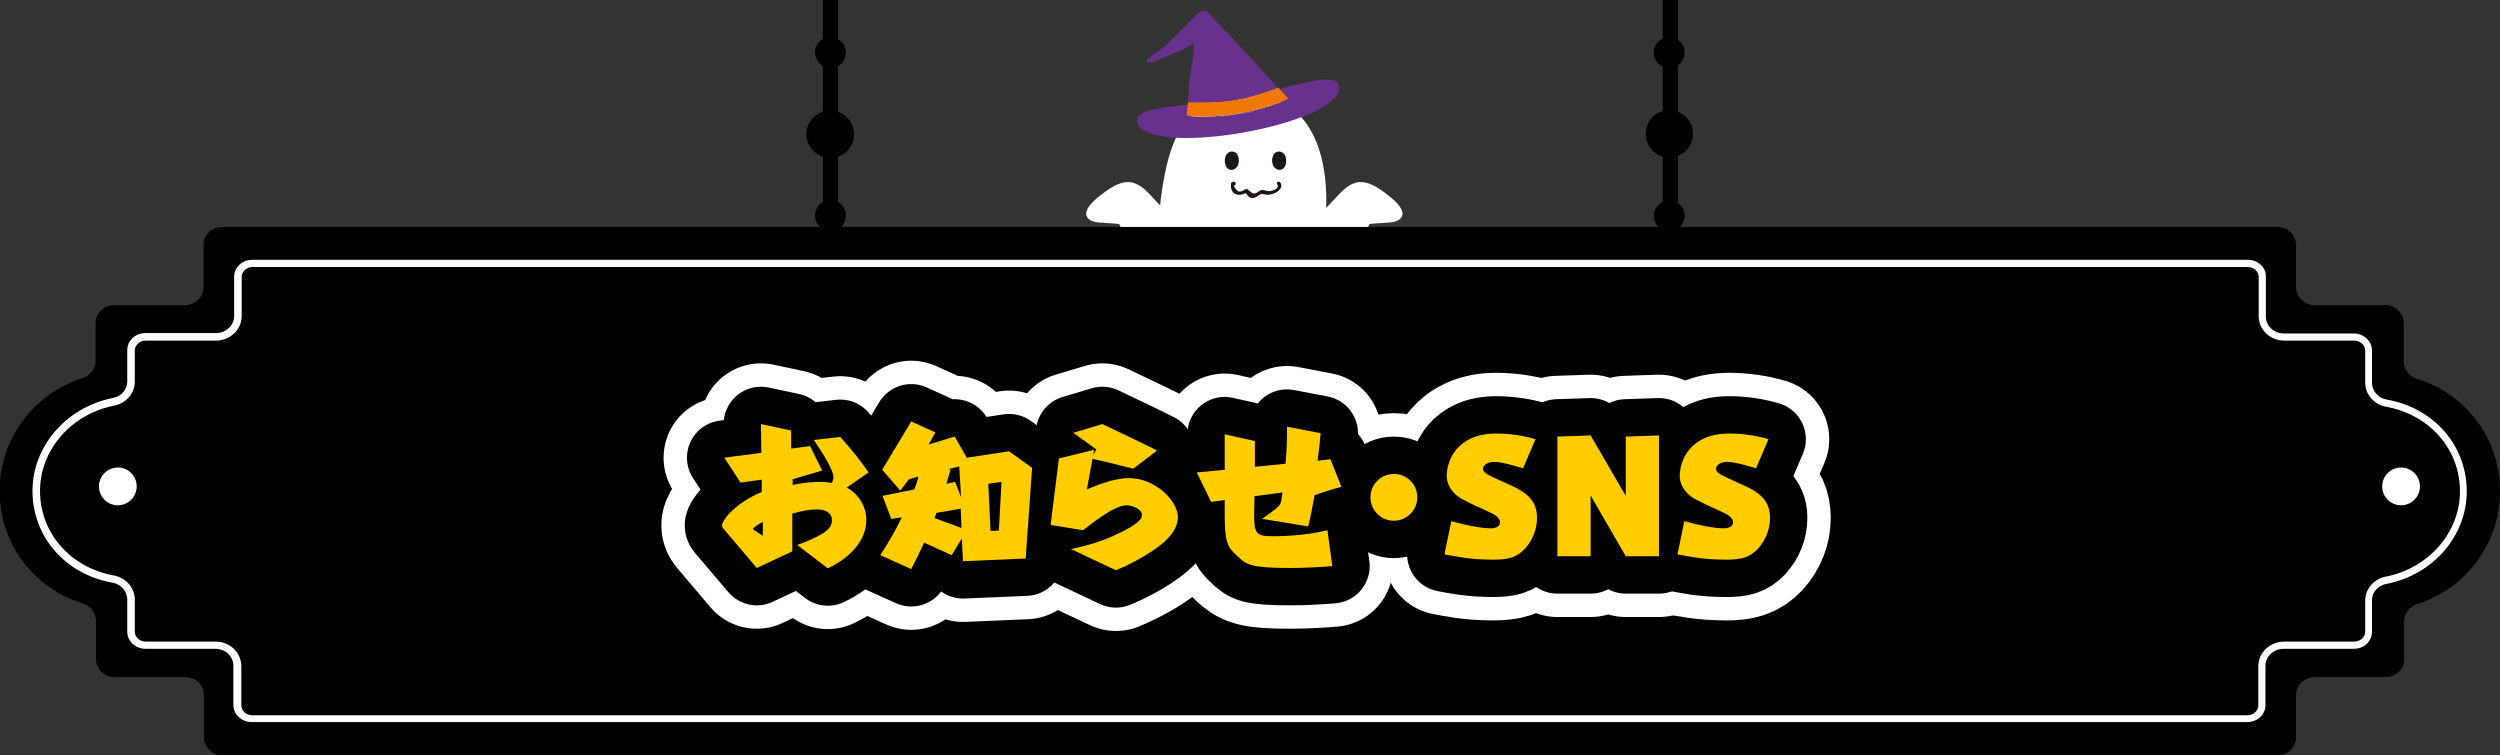 <?xml version="1.0" encoding="utf-8"?>
<!-- Generator: Adobe Illustrator 25.2.0, SVG Export Plug-In . SVG Version: 6.00 Build 0)  -->
<svg version="1.1" id="Layer_2" xmlns="http://www.w3.org/2000/svg" xmlns:xlink="http://www.w3.org/1999/xlink" x="0px" y="0px"
	 width="662px" height="200px" viewBox="0 0 662 200" style="enable-background:new 0 0 662 200;" xml:space="preserve">
<rect x="0" y="0" width="662" height="200" fill="#333333" stroke="none"/>
<style type="text/css">
	.st0{fill:#FFFFFF;}
	.st1{fill:#201513;}
	.st2{fill:#69318E;}
	.st3{fill:#EE7800;}
	.st4{fill:#FFA100;stroke:#FFFFFF;stroke-width:32.166;stroke-linecap:round;stroke-linejoin:round;stroke-miterlimit:10;}
	.st5{fill:#FFA100;stroke:#000000;stroke-width:19.784;stroke-linecap:round;stroke-linejoin:round;stroke-miterlimit:10;}
	.st6{fill:#FFCD00;}
</style>
<g>
	<path class="st0" d="M297.7,111.3c2.3-3.2,3.5-5.7,4-7.4c2.4-8,4.3-31.9,4.8-40.4c0.3-5.4,0.7-10.8,1.7-16.1c0.9-4.9,2.2-10,5-14.1
		c5.4-7.9,16.5-10.4,25.1-6.8c10.2,4.4,12.9,16.4,12.9,26.4c0,12.6-2.6,44.8,5,55.9c1.1,1.6,3.2,4.3,1,5.9c-1.8,1.3-4.5,0.5-6.5,0.9
		c-2.8,0.5-4.7,4.2-7.5,4.9c-3.4,1-6.4-1.6-9-3.3c-1.8-1.1-3.9-3.1-6-2.4c-1.5,0.5-2.7,1.8-3.7,2.9c-1.5,1.6-3.3,3.5-5.8,3
		c-2.7-0.5-3.9-3.2-6.1-4.5C308.1,113.6,291.7,119.7,297.7,111.3z"/>
	<path class="st0" d="M346.5,71.6c0.1-0.2,0.2-0.4,0.4-0.5V60.7c-0.3,0-0.7-0.4-0.4-0.7c2.2-2.5,4.6-4.8,6.9-7.3
		c1.6-1.7,3.2-3.6,5.5-4.3c3.2-0.9,6.5,1.6,8.8,3.4c1.4,1.1,5.1,4.1,3.1,6.1c-1.3,1.3-3.9,1-5.5,1.2c-0.7,0.1-2.5,0-2.8,0.4
		c-0.2,0.3-0.2,1-0.4,1.3c-0.2,0.5-0.5,0.9-0.9,1.2c-1,0.8-2,0.9-3.2,0.8c-1.8-0.1-3,0.2-4.1,1.6c-1,1.3-1.9,2.7-3,3.9
		c-1.2,1.3-2.7,2.3-3.6,3.8C346.9,72.6,346.2,72,346.5,71.6z"/>
	<path class="st0" d="M312.5,71.6c-0.1-0.2-0.2-0.4-0.4-0.5V60.7c0.3,0,0.7-0.4,0.4-0.7c-2.2-2.5-4.6-4.8-6.9-7.3
		c-1.6-1.7-3.2-3.6-5.5-4.3c-3.2-0.9-6.5,1.6-8.8,3.4c-1.4,1.1-5.1,4.1-3.1,6.1c1.3,1.3,3.9,1,5.5,1.2c0.7,0.1,2.5,0,2.8,0.4
		c0.2,0.3,0.2,1,0.4,1.3c0.2,0.5,0.5,0.9,0.9,1.2c1,0.8,2,0.9,3.2,0.8c1.8-0.1,3,0.2,4.1,1.6c1,1.3,1.9,2.7,3,3.9
		c1.2,1.3,2.7,2.3,3.6,3.8C312.1,72.6,312.8,72,312.5,71.6z"/>
	<g>
		<g>
			<path class="st1" d="M337.5,40.6l0.1-0.1c1-0.7,2.1-0.4,2.7,0.7c0.4,0.9,0.4,2.2-0.2,3.1c-0.9,1.2-2.4,0.7-3-0.5
				c-0.4-1-0.3-2.2,0.3-3.1C337.4,40.7,337.4,40.7,337.5,40.6z"/>
		</g>
		<g>
			<path class="st1" d="M327.4,40.6l-0.1-0.1c-1-0.7-2.1-0.4-2.7,0.7c-0.4,0.9-0.4,2.2,0.2,3.1c0.9,1.2,2.4,0.7,3-0.5
				c0.4-1,0.3-2.2-0.3-3.1C327.5,40.7,327.5,40.7,327.4,40.6z"/>
		</g>
	</g>
	<g>
		<path class="st1" d="M326.6,48.1c-0.1,0-0.2,0-0.3,0.1c-0.1,0-0.3,0.2-0.3,0.3c-0.3,1.6,0.4,3.1,2.2,3.1c0.5,0,0.8-0.2,1.3-0.3
			c0.4-0.1,0.2-0.2,0.5,0c0.2,0.1,0.2,0.3,0.4,0.5c0.5,0.6,1.2,0.8,2,0.5c0.3-0.1,0.6-0.4,0.9-0.6c0.7-0.4,1-0.4,1.7-0.2
			c0.8,0.2,1.6,0,2.4-0.3c1.2-0.5,2.5-1.6,1.6-2.9c-0.3-0.5-1.2,0-0.8,0.5c0.8,1.1-1.2,1.7-1.9,1.8c-0.8,0.1-1.3-0.3-2-0.3
			c-0.5,0-0.9,0.3-1.3,0.6c-1.3,0.9-1.8-0.2-2.7-0.8c-0.1-0.1-0.3-0.1-0.5,0c-0.5,0.4-1.2,0.7-1.8,0.6c-0.4-0.1-1.6-1.5-1.1-1.6
			C327.5,48.9,327.2,48,326.6,48.1L326.6,48.1z"/>
	</g>
	<g>
		<path class="st2" d="M314.5,27.7l-0.3,2.9c2.4,0.4,5.8,0.4,9.7,0c0,0.1-0.1,0.1-0.2,0.2l8-1.2c0,0-0.1-0.1-0.4-0.2
			c4-0.9,7.5-2.1,9.9-3.3l-2.4-2.6c9-2.2,15.2-3.9,15.8-0.6c0.8,4.5-10.7,9.6-25.4,12.2c-14.8,2.6-27.3,1.7-28.1-2.8
			C300.6,29.3,306.2,28.6,314.5,27.7z"/>
		<path class="st2" d="M323.7,30.8c0.1-0.1,0.1-0.1,0.2-0.2c1.4-0.1,2.9-0.4,4.4-0.6c1-0.2,2.1-0.4,3-0.6c0.2,0.1,0.4,0.2,0.4,0.2
			L323.7,30.8z"/>
		<path class="st2" d="M326.1,9.9c-0.1-0.1-0.2-0.2-0.3-0.3c-1.9-2-3.8-4.1-5.7-6.1c-0.8-0.8-2-0.8-2.8,0c-2,2-3.9,3.9-5.9,5.9
			c-1,1-2,2-3,2.9c-0.4,0.4-5.2,3.3-4.7,4.1c0.5,0.7,4.1-1,4.6-1.2c1-0.4,3.4-1.4,4.3-1.8c1.5-0.7,2.1-1.2,3.6-2
			c0,4.6-1.4,8.5-1.4,13.1l-0.3,2.7c1.4,0,3,0,4.8,0s3.7-0.1,5.8-0.3c0.8-0.1,1.7-0.2,2.5-0.4c0.8-0.1,1.6-0.3,2.4-0.5
			c2-0.5,3.9-1.1,5.6-1.7c1-0.3,1.9-0.7,2.8-1C334.4,18.8,330.3,14.3,326.1,9.9z"/>
		<path class="st3" d="M338.8,23.5l-0.3-0.3c-0.9,0.3-1.8,0.7-2.8,1c-1.7,0.6-3.6,1.2-5.6,1.7c-0.8,0.2-1.6,0.4-2.4,0.5
			c-0.9,0.2-1.7,0.3-2.5,0.4c-2.1,0.2-4,0.3-5.8,0.3s-3.4,0-4.8,0l-0.1,0.6l-0.3,2.9c2.4,0.4,5.8,0.4,9.7,0c1.4-0.1,2.9-0.4,4.4-0.6
			c1-0.2,2.1-0.4,3-0.6c4-0.9,7.5-2.1,9.9-3.3L338.8,23.5z"/>
	</g>
</g>
<g>
	<path d="M221.9,29.6V17.5c1.3-0.7,2.1-2.1,2.1-3.6c0-1.5-0.8-2.8-2.1-3.5V-0.3h-4v10.6c-1.3,0.7-2.1,2.1-2.1,3.6
		c0,1.5,0.9,2.9,2.1,3.6v12.1c-0.9,0.3-1.7,0.8-2.5,1.5c-2.5,2.5-2.5,6.4,0,8.9c0.7,0.7,1.6,1.2,2.5,1.5v12
		c-1.3,0.7-2.1,2.1-2.1,3.6c0,1.5,0.9,2.9,2.1,3.6v8.1h4v-8.1c1.3-0.7,2.1-2.1,2.1-3.6c0-1.5-0.8-2.8-2.1-3.6v-12
		c0.9-0.3,1.7-0.8,2.4-1.5c2.5-2.5,2.5-6.4,0-8.9C223.6,30.4,222.8,29.9,221.9,29.6z"/>
	<path d="M444.3,29.6V17.3c1.1-0.7,1.8-2,1.8-3.4s-0.7-2.6-1.8-3.3V-0.3h-4v10.5c-1.4,0.7-2.4,2.1-2.4,3.7c0,1.7,1,3.1,2.4,3.7v11.8
		c-2.2,0.6-4,2.5-4.4,4.9c-0.6,3.2,1.3,6.3,4.4,7.2v11.9c-1.4,0.7-2.4,2.1-2.4,3.7c0,1.7,1,3.1,2.4,3.7v12.8h4V60.5
		c1.1-0.7,1.8-2,1.8-3.4s-0.7-2.6-1.8-3.4V41.3c2-0.8,3.5-2.5,3.9-4.7C448.8,33.6,447.1,30.7,444.3,29.6z"/>
</g>
<g>
	<g>
		<path d="M608,184.1v11.1c0,2.7-2.2,4.8-4.9,4.8H58.9c-2.7,0-4.9-2.2-4.9-4.8v-11.1c0-2.7-2.2-4.8-4.9-4.8H30.3
			c-2.7,0-4.9-2.2-4.9-4.8v-10.1c0-2.1-1.4-4-3.5-4.6c-12.9-4-22-15.7-22-29.8c0-14,9.2-25.8,22-29.9c2-0.6,3.4-2.5,3.4-4.6v-9.9
			c0-2.7,2.2-4.8,4.9-4.8H49c2.7,0,4.9-2.2,4.9-4.8V64.9c0-2.7,2.2-4.8,4.9-4.8h544.3c2.7,0,4.9,2.2,4.9,4.8V76
			c0,2.7,2.2,4.8,4.9,4.8h18.7c2.7,0,4.9,2.2,4.9,4.8v10.1c0,2.1,1.4,4,3.5,4.6c12.9,4,22,15.7,22,29.8c0,14-9.2,25.8-22,29.9
			c-2,0.6-3.4,2.5-3.4,4.6v9.9c0,2.7-2.2,4.8-4.9,4.8h-18.8C610.2,179.3,608,181.5,608,184.1z"/>
	</g>
	<g>
		<path class="st0" d="M595.2,70.7c1.6,0,2.9,1.2,2.9,2.6v10.4c0,3.6,3,6.5,6.8,6.5h18.5c1.6,0,2.9,1.2,2.9,2.6v8.5
			c0,3.1,2.3,5.8,5.5,6.4c11.6,2.1,19.6,11.3,19.6,22.4c0,10.9-8.3,20.4-19.7,22.6c-3.1,0.6-5.4,3.3-5.4,6.3v8.3
			c0,1.4-1.3,2.6-2.9,2.6h-18.6c-3.7,0-6.8,2.9-6.8,6.5v10.4c0,1.4-1.3,2.6-2.9,2.6H66.8c-1.6,0-2.9-1.2-2.9-2.6v-10.4
			c0-3.6-3-6.5-6.8-6.5H38.6c-1.6,0-2.9-1.2-2.9-2.6v-8.5c0-3.1-2.3-5.8-5.5-6.4c-11.6-2.1-19.6-11.3-19.6-22.4
			c0-10.9,8.3-20.4,19.7-22.6c3.1-0.6,5.4-3.3,5.4-6.3v-8.3c0-1.4,1.3-2.6,2.9-2.6h18.6c3.7,0,6.8-2.9,6.8-6.5V73.3
			c0-1.4,1.3-2.6,2.9-2.6L595.2,70.7 M595.2,68.8H66.8c-2.7,0-4.8,2-4.8,4.5v10.4c0,2.5-2.2,4.5-4.8,4.5H38.5c-2.7,0-4.8,2-4.8,4.5
			v8.3c0,2.2-1.6,4-3.9,4.4l0,0C17.5,107.9,8.6,118.2,8.6,130c0,12.1,8.7,22.1,21.2,24.3l0,0c2.3,0.4,3.9,2.3,3.9,4.5v8.5
			c0,2.5,2.2,4.5,4.8,4.5H57c2.7,0,4.8,2,4.8,4.5v10.4c0,2.5,2.2,4.5,4.8,4.5h528.5c2.7,0,4.8-2,4.8-4.5v-10.4
			c0-2.5,2.2-4.5,4.8-4.5h18.6c2.7,0,4.8-2,4.8-4.5V159c0-2.2,1.6-4,3.9-4.4c12.3-2.4,21.2-12.7,21.2-24.5
			c0-12.1-8.7-22.1-21.2-24.3l0,0c-2.3-0.4-3.9-2.3-3.9-4.5v-8.5c0-2.5-2.2-4.5-4.8-4.5h-18.5c-2.7,0-4.8-2-4.8-4.5V73.3
			C600.1,70.8,597.9,68.8,595.2,68.8L595.2,68.8z"/>
	</g>
</g>
<circle class="st0" cx="31.2" cy="128.8" r="5"/>
<circle class="st0" cx="635.8" cy="128.8" r="5"/>
<g>
	<path class="st4" d="M209.9,126.9v1.5c2.5-0.5,4.9-0.8,7.5-0.8c1.4,0,2.3,0.2,2.9,0.3c0.3-0.8,0.4-1.1,0.4-1.6c0-1.7-2.6-6-5.2-9.8
		l7-0.8c3.6,4,5.4,6.4,7.5,9.4l-5.8,4c3.3,1.8,5.2,5.1,5.2,8.6c0,5.3-4.1,9.9-10.2,12.8l-8.1-6.2c8.1-2.9,9.2-4.8,9.2-6.5
		c0-2.3-2.2-2.9-3.9-2.9c-2.2,0-4.2,0.4-6.6,1.1v10l-9.4,4.4c-2.9-3.4-3.4-4-8.4-9.9c-0.6-0.7-0.8-0.9-0.8-1.4
		c0-1.3,3.4-5.9,10.5-8.8V127l-5.6,0.8l-4.3-6.6l9.8-1.3l-0.1-7.6l8,1.7v4.8l5-0.7l3.2,6.5L209.9,126.9z M202,138.2
		c-1.4,0.7-2,1.2-2.7,1.9l2.7,1.8V138.2z"/>
	<path class="st4" d="M236,137.4l-2.3-6.1l8.4-1.7c0.5-1.2,0.9-2.4,1.1-3.4l-2.5,0.7l-2.3,3l-4.8-5.5l7.7-12.8l6.4,2.9l-1.8,3.2
		l6.9-2.1l3.2,5.6l11.2-1.7l6.1,4.4l-1.7,24l-16.6,0.7l-0.3-6L252,147l-7.3-3.3c-1.4,3-1.9,4.1-3.4,7l-8.2-3.7
		c2.5-3.9,3.9-6.3,5.7-10L236,137.4z M248,135.8c-0.1,0.2-0.5,1.2-0.5,1.4l7.1,2.6l-0.2-5.1L248,135.8z M254.5,131.7l-0.5-8.2
		l-2.8,0.7l0.5,0.1c-0.4,1.6-0.7,2.4-1.1,3.8l2.3-0.5L254.5,131.7z M261.7,128.1l0.6,12.5l2.2-0.1l0.7-12.9L261.7,128.1z"/>
	<path class="st4" d="M287.8,129.6c1.9-0.8,6.9-3,11.2-3c6.8,0,12.9,5.9,12.9,10.4c0,3.4-3,6.2-5.5,8c-4.2,3.1-9.2,5.3-10.9,6
		l-11.9-5.6c4-0.9,7.9-1.8,13.1-4.4c1.8-0.9,5.7-2.8,5.7-4.6c0-1.6-2.5-2.6-4.1-2.6c-2.9,0-7.8,3.7-11.5,6.6l-8.6-1.4l2.2-17.6
		l9.3-2.3l-0.2,1.4l0.8-1.5l-6.1-4.4l7.7-2.3c1.3,0.6,11.6,5.5,14.5,7l-6.3,4.8c-7.3-1.8-8.1-2-10.8-2.6L287.8,129.6z"/>
	<path class="st4" d="M332.1,136.3c0,4.8,0.4,5.7,4.9,5.7c0.9,0,8.2,0,14.5-1.6l1.3,9.5c-2.5,0.2-6.4,0.5-11.2,0.5
		c-10.5,0-11.5-0.9-13.8-3c-2.9-2.6-3.5-3.8-3.5-11.6v-3.4l-3.6,0.5l-3.8-7.8l7.4-0.7V115l8,1.8v6.8l8.1-0.8
		c0.4-4.4,0.4-6.6,0.4-9.8l8.9,1.7c-0.2,2.6-0.3,3-0.8,7.3l3.4-0.4l2.9,7.3c-3.3,0.9-3.7,1.1-7.1,2.2c-0.9,4.7-0.9,5.2-1.7,8.3
		l-12.2-2c1.5-1.1,3.6-2.5,4.5-3.5c0.5-0.6,0.6-1.1,0.9-3.5l-7.4,1L332.1,136.3z"/>
	<path class="st4" d="M375.3,131.7c0,3.4-2.8,6.2-6.2,6.2c-3.4,0-6.2-2.8-6.2-6.2c0-3.5,2.8-6.2,6.2-6.2S375.3,128.2,375.3,131.7z"
		/>
	<path class="st4" d="M403.3,124c-1-0.3-5.5-1.7-7.7-1.7c-1.8,0-2.9,1-2.9,1.8c0,1.1,1.1,1.6,6.2,3.9c4.3,1.9,8.1,3.8,8.1,9.1
		c0,3-1.1,5.9-3.2,8.2c-2.2,2.3-4.3,2.9-8.4,2.9c-6.3,0-10.2-0.9-12.9-1.4l1.8-8.8c4.2,1.2,8.2,1.9,10.4,1.9c1.6,0,2.5-0.6,2.5-1.6
		c0-0.7-0.5-1.6-2.4-2.5c-7.7-3.5-8.4-3.9-9.7-5.2c-1.3-1.3-2-2.9-2-4.6c0-3.9,2.6-11.2,13.1-11.2c3.6,0,7.4,0.6,10.4,1.5L403.3,124
		z"/>
	<path class="st4" d="M439.3,147.3h-8.8l-9.3-16.1v16.1h-8.8v-31.7l8.8-0.3l9.3,16v-15.7l8.8-0.3V147.3z"/>
	<path class="st4" d="M465,124c-1-0.3-5.5-1.7-7.7-1.7c-1.8,0-2.9,1-2.9,1.8c0,1.1,1.1,1.6,6.2,3.9c4.3,1.9,8.1,3.8,8.1,9.1
		c0,3-1.1,5.9-3.2,8.2c-2.2,2.3-4.3,2.9-8.4,2.9c-6.3,0-10.2-0.9-12.9-1.4l1.8-8.8c4.2,1.2,8.2,1.9,10.4,1.9c1.6,0,2.5-0.6,2.5-1.6
		c0-0.7-0.5-1.6-2.4-2.5c-7.7-3.5-8.4-3.9-9.7-5.2c-1.3-1.3-2-2.9-2-4.6c0-3.9,2.6-11.2,13.1-11.2c3.6,0,7.4,0.6,10.4,1.5L465,124z"
		/>
</g>
<g>
	<path class="st5" d="M209.9,126.9v1.5c2.5-0.5,4.9-0.8,7.5-0.8c1.4,0,2.3,0.2,2.9,0.3c0.3-0.8,0.4-1.1,0.4-1.6c0-1.7-2.6-6-5.2-9.8
		l7-0.8c3.6,4,5.4,6.4,7.5,9.4l-5.8,4c3.3,1.8,5.2,5.1,5.2,8.6c0,5.3-4.1,9.9-10.2,12.8l-8.1-6.2c8.1-2.9,9.2-4.8,9.2-6.5
		c0-2.3-2.2-2.9-3.9-2.9c-2.2,0-4.2,0.4-6.6,1.1v10l-9.4,4.4c-2.9-3.4-3.4-4-8.4-9.9c-0.6-0.7-0.8-0.9-0.8-1.4
		c0-1.3,3.4-5.9,10.5-8.8V127l-5.6,0.8l-4.3-6.6l9.8-1.3l-0.1-7.6l8,1.7v4.8l5-0.7l3.2,6.5L209.9,126.9z M202,138.2
		c-1.4,0.7-2,1.2-2.7,1.9l2.7,1.8V138.2z"/>
	<path class="st5" d="M236,137.4l-2.3-6.1l8.4-1.7c0.5-1.2,0.9-2.4,1.1-3.4l-2.5,0.7l-2.3,3l-4.8-5.5l7.7-12.8l6.4,2.9l-1.8,3.2
		l6.9-2.1l3.2,5.6l11.2-1.7l6.1,4.4l-1.7,24l-16.6,0.7l-0.3-6L252,147l-7.3-3.3c-1.4,3-1.9,4.1-3.4,7l-8.2-3.7
		c2.5-3.9,3.9-6.3,5.7-10L236,137.4z M248,135.8c-0.1,0.2-0.5,1.2-0.5,1.4l7.1,2.6l-0.2-5.1L248,135.8z M254.5,131.7l-0.5-8.2
		l-2.8,0.7l0.5,0.1c-0.4,1.6-0.7,2.4-1.1,3.8l2.3-0.5L254.5,131.7z M261.7,128.1l0.6,12.5l2.2-0.1l0.7-12.9L261.7,128.1z"/>
	<path class="st5" d="M287.8,129.6c1.9-0.8,6.9-3,11.2-3c6.8,0,12.9,5.9,12.9,10.4c0,3.4-3,6.2-5.5,8c-4.2,3.1-9.2,5.3-10.9,6
		l-11.9-5.6c4-0.9,7.9-1.8,13.1-4.4c1.8-0.9,5.7-2.8,5.7-4.6c0-1.6-2.5-2.6-4.1-2.6c-2.9,0-7.8,3.7-11.5,6.6l-8.6-1.4l2.2-17.6
		l9.3-2.3l-0.2,1.4l0.8-1.5l-6.1-4.4l7.7-2.3c1.3,0.6,11.6,5.5,14.5,7l-6.3,4.8c-7.3-1.8-8.1-2-10.8-2.6L287.8,129.6z"/>
	<path class="st5" d="M332.1,136.3c0,4.8,0.4,5.7,4.9,5.7c0.9,0,8.2,0,14.5-1.6l1.3,9.5c-2.5,0.2-6.4,0.5-11.2,0.5
		c-10.5,0-11.5-0.9-13.8-3c-2.9-2.6-3.5-3.8-3.5-11.6v-3.4l-3.6,0.5l-3.8-7.8l7.4-0.7V115l8,1.8v6.8l8.1-0.8
		c0.4-4.4,0.4-6.6,0.4-9.8l8.9,1.7c-0.2,2.6-0.3,3-0.8,7.3l3.4-0.4l2.9,7.3c-3.3,0.9-3.7,1.1-7.1,2.2c-0.9,4.7-0.9,5.2-1.7,8.3
		l-12.2-2c1.5-1.1,3.6-2.5,4.5-3.5c0.5-0.6,0.6-1.1,0.9-3.5l-7.4,1L332.1,136.3z"/>
	<path class="st5" d="M375.3,131.7c0,3.4-2.8,6.2-6.2,6.2c-3.4,0-6.2-2.8-6.2-6.2c0-3.5,2.8-6.2,6.2-6.2S375.3,128.2,375.3,131.7z"
		/>
	<path class="st5" d="M403.3,124c-1-0.3-5.5-1.7-7.7-1.7c-1.8,0-2.9,1-2.9,1.8c0,1.1,1.1,1.6,6.2,3.9c4.3,1.9,8.1,3.8,8.1,9.1
		c0,3-1.1,5.9-3.2,8.2c-2.2,2.3-4.3,2.9-8.4,2.9c-6.3,0-10.2-0.9-12.9-1.4l1.8-8.8c4.2,1.2,8.2,1.9,10.4,1.9c1.6,0,2.5-0.6,2.5-1.6
		c0-0.7-0.5-1.6-2.4-2.5c-7.7-3.5-8.4-3.9-9.7-5.2c-1.3-1.3-2-2.9-2-4.6c0-3.9,2.6-11.2,13.1-11.2c3.6,0,7.4,0.6,10.4,1.5L403.3,124
		z"/>
	<path class="st5" d="M439.3,147.3h-8.8l-9.3-16.1v16.1h-8.8v-31.7l8.8-0.3l9.3,16v-15.7l8.8-0.3V147.3z"/>
	<path class="st5" d="M465,124c-1-0.3-5.5-1.7-7.7-1.7c-1.8,0-2.9,1-2.9,1.8c0,1.1,1.1,1.6,6.2,3.9c4.3,1.9,8.1,3.8,8.1,9.1
		c0,3-1.1,5.9-3.2,8.2c-2.2,2.3-4.3,2.9-8.4,2.9c-6.3,0-10.2-0.9-12.9-1.4l1.8-8.8c4.2,1.2,8.2,1.9,10.4,1.9c1.6,0,2.5-0.6,2.5-1.6
		c0-0.7-0.5-1.6-2.4-2.5c-7.7-3.5-8.4-3.9-9.7-5.2c-1.3-1.3-2-2.9-2-4.6c0-3.9,2.6-11.2,13.1-11.2c3.6,0,7.4,0.6,10.4,1.5L465,124z"
		/>
</g>
<g>
	<path class="st6" d="M209.9,126.9v1.5c2.5-0.5,4.9-0.8,7.5-0.8c1.4,0,2.3,0.2,2.9,0.3c0.3-0.8,0.4-1.1,0.4-1.6c0-1.7-2.6-6-5.2-9.8
		l7-0.8c3.6,4,5.4,6.4,7.5,9.4l-5.8,4c3.3,1.8,5.2,5.1,5.2,8.6c0,5.3-4.1,9.9-10.2,12.8l-8.1-6.2c8.1-2.9,9.2-4.8,9.2-6.5
		c0-2.3-2.2-2.9-3.9-2.9c-2.2,0-4.2,0.4-6.6,1.1v10l-9.4,4.4c-2.9-3.4-3.4-4-8.4-9.9c-0.6-0.7-0.8-0.9-0.8-1.4
		c0-1.3,3.4-5.9,10.5-8.8V127l-5.6,0.8l-4.3-6.6l9.8-1.3l-0.1-7.6l8,1.7v4.8l5-0.7l3.2,6.5L209.9,126.9z M202,138.2
		c-1.4,0.7-2,1.2-2.7,1.9l2.7,1.8V138.2z"/>
	<path class="st6" d="M236,137.4l-2.3-6.1l8.4-1.7c0.5-1.2,0.9-2.4,1.1-3.4l-2.5,0.7l-2.3,3l-4.8-5.5l7.7-12.8l6.4,2.9l-1.8,3.2
		l6.9-2.1l3.2,5.6l11.2-1.7l6.1,4.4l-1.7,24l-16.6,0.7l-0.3-6L252,147l-7.3-3.3c-1.4,3-1.9,4.1-3.4,7l-8.2-3.7
		c2.5-3.9,3.9-6.3,5.7-10L236,137.4z M248,135.8c-0.1,0.2-0.5,1.2-0.5,1.4l7.1,2.6l-0.2-5.1L248,135.8z M254.5,131.7l-0.5-8.2
		l-2.8,0.7l0.5,0.1c-0.4,1.6-0.7,2.4-1.1,3.8l2.3-0.5L254.5,131.7z M261.7,128.1l0.6,12.5l2.2-0.1l0.7-12.9L261.7,128.1z"/>
	<path class="st6" d="M287.8,129.6c1.9-0.8,6.9-3,11.2-3c6.8,0,12.9,5.9,12.9,10.4c0,3.4-3,6.2-5.5,8c-4.2,3.1-9.2,5.3-10.9,6
		l-11.9-5.6c4-0.9,7.9-1.8,13.1-4.4c1.8-0.9,5.7-2.8,5.7-4.6c0-1.6-2.5-2.6-4.1-2.6c-2.9,0-7.8,3.7-11.5,6.6l-8.6-1.4l2.2-17.6
		l9.3-2.3l-0.2,1.4l0.8-1.5l-6.1-4.4l7.7-2.3c1.3,0.6,11.6,5.5,14.5,7l-6.3,4.8c-7.3-1.8-8.1-2-10.8-2.6L287.8,129.6z"/>
	<path class="st6" d="M332.1,136.3c0,4.8,0.4,5.7,4.9,5.7c0.9,0,8.2,0,14.5-1.6l1.3,9.5c-2.5,0.2-6.4,0.5-11.2,0.5
		c-10.5,0-11.5-0.9-13.8-3c-2.9-2.6-3.5-3.8-3.5-11.6v-3.4l-3.6,0.5l-3.8-7.8l7.4-0.7V115l8,1.8v6.8l8.1-0.8
		c0.4-4.4,0.4-6.6,0.4-9.8l8.9,1.7c-0.2,2.6-0.3,3-0.8,7.3l3.4-0.4l2.9,7.3c-3.3,0.9-3.7,1.1-7.1,2.2c-0.9,4.7-0.9,5.2-1.7,8.3
		l-12.2-2c1.5-1.1,3.6-2.5,4.5-3.5c0.5-0.6,0.6-1.1,0.9-3.5l-7.4,1L332.1,136.3z"/>
	<path class="st6" d="M375.3,131.7c0,3.4-2.8,6.2-6.2,6.2c-3.4,0-6.2-2.8-6.2-6.2c0-3.5,2.8-6.2,6.2-6.2S375.3,128.2,375.3,131.7z"
		/>
	<path class="st6" d="M403.3,124c-1-0.3-5.5-1.7-7.7-1.7c-1.8,0-2.9,1-2.9,1.8c0,1.1,1.1,1.6,6.2,3.9c4.3,1.9,8.1,3.8,8.1,9.1
		c0,3-1.1,5.9-3.2,8.2c-2.2,2.3-4.3,2.9-8.4,2.9c-6.3,0-10.2-0.9-12.9-1.4l1.8-8.8c4.2,1.2,8.2,1.9,10.4,1.9c1.6,0,2.5-0.6,2.5-1.6
		c0-0.7-0.5-1.6-2.4-2.5c-7.7-3.5-8.4-3.9-9.7-5.2c-1.3-1.3-2-2.9-2-4.6c0-3.9,2.6-11.2,13.1-11.2c3.6,0,7.4,0.6,10.4,1.5L403.3,124
		z"/>
	<path class="st6" d="M439.3,147.3h-8.8l-9.3-16.1v16.1h-8.8v-31.7l8.8-0.3l9.3,16v-15.7l8.8-0.3V147.3z"/>
	<path class="st6" d="M465,124c-1-0.3-5.5-1.7-7.7-1.7c-1.8,0-2.9,1-2.9,1.8c0,1.1,1.1,1.6,6.2,3.9c4.3,1.9,8.1,3.8,8.1,9.1
		c0,3-1.1,5.9-3.2,8.2c-2.2,2.3-4.3,2.9-8.4,2.9c-6.3,0-10.2-0.9-12.9-1.4l1.8-8.8c4.2,1.2,8.2,1.9,10.4,1.9c1.6,0,2.5-0.6,2.5-1.6
		c0-0.7-0.5-1.6-2.4-2.5c-7.7-3.5-8.4-3.9-9.7-5.2c-1.3-1.3-2-2.9-2-4.6c0-3.9,2.6-11.2,13.1-11.2c3.6,0,7.4,0.6,10.4,1.5L465,124z"
		/>
</g>
</svg>
